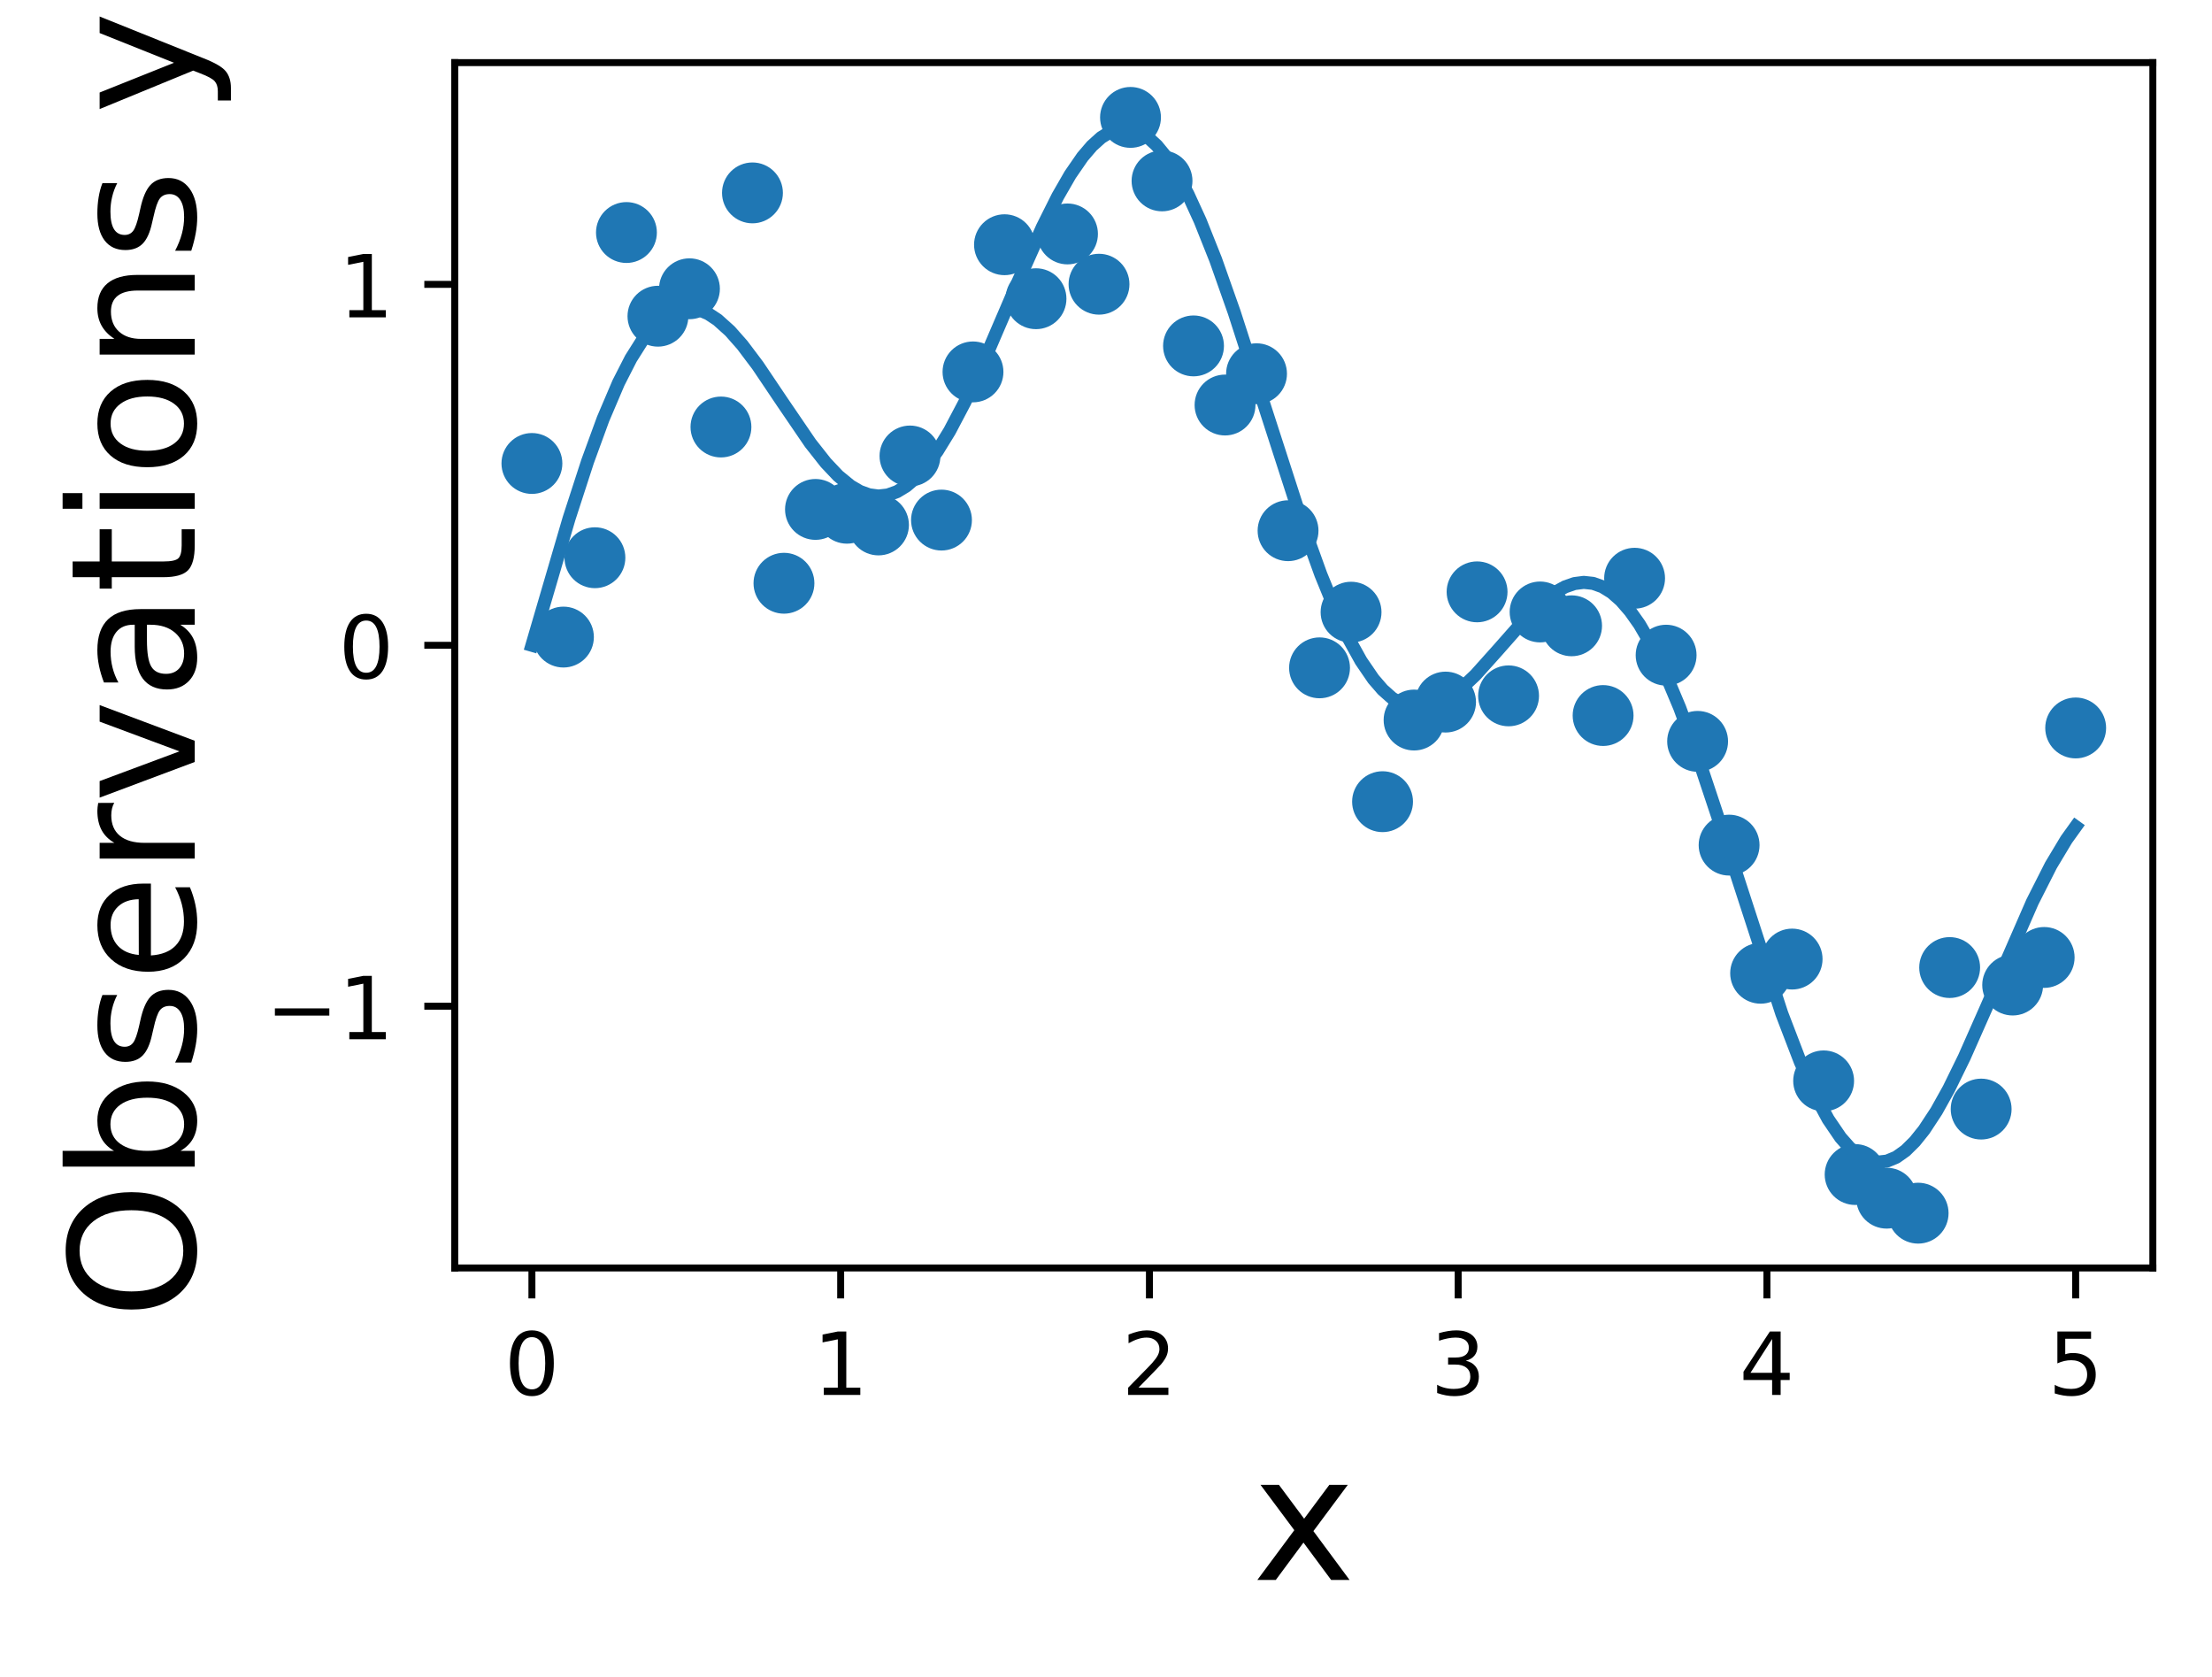 <?xml version="1.0" encoding="UTF-8"?>
<svg xmlns="http://www.w3.org/2000/svg" xmlns:xlink="http://www.w3.org/1999/xlink" width="318pt" height="241pt" viewBox="0 0 318 241" version="1.1">
<g id="surface1">
<rect x="0" y="0" width="318" height="241" style="fill:rgb(100%,100%,100%);fill-opacity:1;stroke:none;"/>
<path style=" stroke:none;fill-rule:nonzero;fill:rgb(100%,100%,100%);fill-opacity:1;" d="M 65.375 182.25 L 309.496 182.25 L 309.496 9 L 65.375 9 Z M 65.375 182.25 "/>
<path style="fill-rule:nonzero;fill:rgb(12.157%,46.667%,70.588%);fill-opacity:1;stroke-width:1;stroke-linecap:butt;stroke-linejoin:round;stroke:rgb(12.157%,46.667%,70.588%);stroke-opacity:1;stroke-miterlimit:4;" d="M -0.001 3.001 C 0.796 3.001 1.559 2.685 2.121 2.123 C 2.684 1.56 2.999 0.794 2.999 0.001 C 2.999 -0.796 2.684 -1.559 2.121 -2.121 C 1.559 -2.684 0.796 -2.999 -0.001 -2.999 C -0.794 -2.999 -1.56 -2.684 -2.123 -2.121 C -2.685 -1.559 -3.001 -0.796 -3.001 0.001 C -3.001 0.794 -2.685 1.56 -2.123 2.123 C -1.56 2.685 -0.794 3.001 -0.001 3.001 Z M -0.001 3.001 " transform="matrix(1.25,0,0,1.25,76.47,66.616)"/>
<path style="fill-rule:nonzero;fill:rgb(12.157%,46.667%,70.588%);fill-opacity:1;stroke-width:1;stroke-linecap:butt;stroke-linejoin:round;stroke:rgb(12.157%,46.667%,70.588%);stroke-opacity:1;stroke-miterlimit:4;" d="M 0.001 3 C 0.795 3 1.56 2.684 2.123 2.122 C 2.685 1.559 3.001 0.797 3.001 0 C 3.001 -0.797 2.685 -1.559 2.123 -2.122 C 1.56 -2.684 0.795 -3 0.001 -3 C -0.796 -3 -1.558 -2.684 -2.121 -2.122 C -2.683 -1.559 -2.999 -0.797 -2.999 0 C -2.999 0.797 -2.683 1.559 -2.121 2.122 C -1.558 2.684 -0.796 3 0.001 3 Z M 0.001 3 " transform="matrix(1.25,0,0,1.25,80.999,91.57)"/>
<path style="fill-rule:nonzero;fill:rgb(12.157%,46.667%,70.588%);fill-opacity:1;stroke-width:1;stroke-linecap:butt;stroke-linejoin:round;stroke:rgb(12.157%,46.667%,70.588%);stroke-opacity:1;stroke-miterlimit:4;" d="M -0.001 3 C 0.796 3 1.559 2.684 2.121 2.121 C 2.684 1.559 2.999 0.796 2.999 -0 C 2.999 -0.794 2.684 -1.56 2.121 -2.122 C 1.559 -2.685 0.796 -3 -0.001 -3 C -0.794 -3 -1.56 -2.685 -2.122 -2.122 C -2.685 -1.56 -3.001 -0.794 -3.001 -0 C -3.001 0.796 -2.685 1.559 -2.122 2.121 C -1.56 2.684 -0.794 3 -0.001 3 Z M -0.001 3 " transform="matrix(1.25,0,0,1.25,85.528,80.165)"/>
<path style="fill-rule:nonzero;fill:rgb(12.157%,46.667%,70.588%);fill-opacity:1;stroke-width:1;stroke-linecap:butt;stroke-linejoin:round;stroke:rgb(12.157%,46.667%,70.588%);stroke-opacity:1;stroke-miterlimit:4;" d="M 0.001 2.999 C 0.795 2.999 1.557 2.683 2.12 2.121 C 2.685 1.558 3.001 0.796 3.001 -0.001 C 3.001 -0.795 2.685 -1.557 2.12 -2.123 C 1.557 -2.685 0.795 -3.001 0.001 -3.001 C -0.796 -3.001 -1.558 -2.685 -2.121 -2.123 C -2.683 -1.557 -2.999 -0.795 -2.999 -0.001 C -2.999 0.796 -2.683 1.558 -2.121 2.121 C -1.558 2.683 -0.796 2.999 0.001 2.999 Z M 0.001 2.999 " transform="matrix(1.25,0,0,1.25,90.057,33.423)"/>
<path style="fill-rule:nonzero;fill:rgb(12.157%,46.667%,70.588%);fill-opacity:1;stroke-width:1;stroke-linecap:butt;stroke-linejoin:round;stroke:rgb(12.157%,46.667%,70.588%);stroke-opacity:1;stroke-miterlimit:4;" d="M -0 3.001 C 0.796 3.001 1.559 2.685 2.121 2.123 C 2.684 1.56 3 0.795 3 0.001 C 3 -0.796 2.684 -1.559 2.121 -2.121 C 1.559 -2.684 0.796 -2.999 -0 -2.999 C -0.794 -2.999 -1.56 -2.684 -2.122 -2.121 C -2.685 -1.559 -3 -0.796 -3 0.001 C -3 0.795 -2.685 1.56 -2.122 2.123 C -1.56 2.685 -0.794 3.001 -0 3.001 Z M -0 3.001 " transform="matrix(1.25,0,0,1.25,94.587,45.448)"/>
<path style="fill-rule:nonzero;fill:rgb(12.157%,46.667%,70.588%);fill-opacity:1;stroke-width:1;stroke-linecap:butt;stroke-linejoin:round;stroke:rgb(12.157%,46.667%,70.588%);stroke-opacity:1;stroke-miterlimit:4;" d="M 0.001 2.999 C 0.795 2.999 1.557 2.684 2.12 2.121 C 2.682 1.559 3.001 0.796 3.001 -0.001 C 3.001 -0.794 2.682 -1.56 2.12 -2.122 C 1.557 -2.685 0.795 -3.001 0.001 -3.001 C -0.796 -3.001 -1.558 -2.685 -2.121 -2.122 C -2.683 -1.56 -2.999 -0.794 -2.999 -0.001 C -2.999 0.796 -2.683 1.559 -2.121 2.121 C -1.558 2.684 -0.796 2.999 0.001 2.999 Z M 0.001 2.999 " transform="matrix(1.25,0,0,1.25,99.116,41.509)"/>
<path style="fill-rule:nonzero;fill:rgb(12.157%,46.667%,70.588%);fill-opacity:1;stroke-width:1;stroke-linecap:butt;stroke-linejoin:round;stroke:rgb(12.157%,46.667%,70.588%);stroke-opacity:1;stroke-miterlimit:4;" d="M -0 3 C 0.797 3 1.559 2.685 2.122 2.122 C 2.684 1.56 3 0.794 3 0 C 3 -0.797 2.684 -1.559 2.122 -2.122 C 1.559 -2.684 0.797 -3 -0 -3 C -0.794 -3 -1.56 -2.684 -2.122 -2.122 C -2.685 -1.559 -3 -0.797 -3 0 C -3 0.794 -2.685 1.56 -2.122 2.122 C -1.56 2.685 -0.794 3 -0 3 Z M -0 3 " transform="matrix(1.25,0,0,1.25,103.645,61.375)"/>
<path style="fill-rule:nonzero;fill:rgb(12.157%,46.667%,70.588%);fill-opacity:1;stroke-width:1;stroke-linecap:butt;stroke-linejoin:round;stroke:rgb(12.157%,46.667%,70.588%);stroke-opacity:1;stroke-miterlimit:4;" d="M 0.001 3.001 C 0.795 3.001 1.558 2.683 2.12 2.12 C 2.683 1.558 3.001 0.795 3.001 0.001 C 3.001 -0.796 2.683 -1.558 2.12 -2.121 C 1.558 -2.683 0.795 -2.999 0.001 -2.999 C -0.796 -2.999 -1.558 -2.683 -2.121 -2.121 C -2.683 -1.558 -2.999 -0.796 -2.999 0.001 C -2.999 0.795 -2.683 1.558 -2.121 2.12 C -1.558 2.683 -0.796 3.001 0.001 3.001 Z M 0.001 3.001 " transform="matrix(1.25,0,0,1.25,108.174,27.725)"/>
<path style="fill-rule:nonzero;fill:rgb(12.157%,46.667%,70.588%);fill-opacity:1;stroke-width:1;stroke-linecap:butt;stroke-linejoin:round;stroke:rgb(12.157%,46.667%,70.588%);stroke-opacity:1;stroke-miterlimit:4;" d="M -0 2.999 C 0.797 2.999 1.559 2.683 2.122 2.12 C 2.684 1.558 3 0.795 3 -0.001 C 3 -0.795 2.684 -1.558 2.122 -2.12 C 1.559 -2.683 0.797 -3.001 -0 -3.001 C -0.797 -3.001 -1.56 -2.683 -2.122 -2.12 C -2.685 -1.558 -3 -0.795 -3 -0.001 C -3 0.795 -2.685 1.558 -2.122 2.12 C -1.56 2.683 -0.797 2.999 -0 2.999 Z M -0 2.999 " transform="matrix(1.25,0,0,1.25,112.703,83.834)"/>
<path style="fill-rule:nonzero;fill:rgb(12.157%,46.667%,70.588%);fill-opacity:1;stroke-width:1;stroke-linecap:butt;stroke-linejoin:round;stroke:rgb(12.157%,46.667%,70.588%);stroke-opacity:1;stroke-miterlimit:4;" d="M 0.001 3 C 0.795 3 1.558 2.685 2.12 2.122 C 2.683 1.56 3.001 0.794 3.001 0 C 3.001 -0.796 2.683 -1.559 2.12 -2.121 C 1.558 -2.684 0.795 -3 0.001 -3 C -0.795 -3 -1.558 -2.684 -2.12 -2.121 C -2.683 -1.559 -2.999 -0.796 -2.999 0 C -2.999 0.794 -2.683 1.56 -2.12 2.122 C -1.558 2.685 -0.795 3 0.001 3 Z M 0.001 3 " transform="matrix(1.25,0,0,1.25,117.233,73.222)"/>
<path style="fill-rule:nonzero;fill:rgb(12.157%,46.667%,70.588%);fill-opacity:1;stroke-width:1;stroke-linecap:butt;stroke-linejoin:round;stroke:rgb(12.157%,46.667%,70.588%);stroke-opacity:1;stroke-miterlimit:4;" d="M -0 3.001 C 0.797 3.001 1.559 2.685 2.122 2.123 C 2.684 1.56 3 0.795 3 0.001 C 3 -0.796 2.684 -1.558 2.122 -2.121 C 1.559 -2.683 0.797 -2.999 -0 -2.999 C -0.797 -2.999 -1.559 -2.683 -2.122 -2.121 C -2.684 -1.558 -3 -0.796 -3 0.001 C -3 0.795 -2.684 1.56 -2.122 2.123 C -1.559 2.685 -0.797 3.001 -0 3.001 Z M -0 3.001 " transform="matrix(1.25,0,0,1.25,121.762,73.768)"/>
<path style="fill-rule:nonzero;fill:rgb(12.157%,46.667%,70.588%);fill-opacity:1;stroke-width:1;stroke-linecap:butt;stroke-linejoin:round;stroke:rgb(12.157%,46.667%,70.588%);stroke-opacity:1;stroke-miterlimit:4;" d="M 0.002 2.999 C 0.795 2.999 1.558 2.684 2.12 2.121 C 2.683 1.559 3.002 0.796 3.002 -0.001 C 3.002 -0.794 2.683 -1.56 2.12 -2.122 C 1.558 -2.685 0.795 -3.001 0.002 -3.001 C -0.795 -3.001 -1.558 -2.685 -2.12 -2.122 C -2.683 -1.56 -2.998 -0.794 -2.998 -0.001 C -2.998 0.796 -2.683 1.559 -2.12 2.121 C -1.558 2.684 -0.795 2.999 0.002 2.999 Z M 0.002 2.999 " transform="matrix(1.25,0,0,1.25,126.291,75.454)"/>
<path style="fill-rule:nonzero;fill:rgb(12.157%,46.667%,70.588%);fill-opacity:1;stroke-width:1;stroke-linecap:butt;stroke-linejoin:round;stroke:rgb(12.157%,46.667%,70.588%);stroke-opacity:1;stroke-miterlimit:4;" d="M 0 2.999 C 0.797 2.999 1.559 2.683 2.122 2.121 C 2.684 1.558 3 0.796 3 -0.001 C 3 -0.795 2.684 -1.557 2.122 -2.12 C 1.559 -2.682 0.797 -3.001 0 -3.001 C -0.797 -3.001 -1.559 -2.682 -2.122 -2.12 C -2.684 -1.557 -3 -0.795 -3 -0.001 C -3 0.796 -2.684 1.558 -2.122 2.121 C -1.559 2.683 -0.797 2.999 0 2.999 Z M 0 2.999 " transform="matrix(1.25,0,0,1.25,130.82,65.544)"/>
<path style="fill-rule:nonzero;fill:rgb(12.157%,46.667%,70.588%);fill-opacity:1;stroke-width:1;stroke-linecap:butt;stroke-linejoin:round;stroke:rgb(12.157%,46.667%,70.588%);stroke-opacity:1;stroke-miterlimit:4;" d="M -0.001 2.999 C 0.795 2.999 1.558 2.683 2.12 2.121 C 2.683 1.558 2.999 0.796 2.999 -0.001 C 2.999 -0.795 2.683 -1.557 2.12 -2.123 C 1.558 -2.685 0.795 -3.001 -0.001 -3.001 C -0.795 -3.001 -1.558 -2.685 -2.12 -2.123 C -2.683 -1.557 -3.001 -0.795 -3.001 -0.001 C -3.001 0.796 -2.683 1.558 -2.12 2.121 C -1.558 2.683 -0.795 2.999 -0.001 2.999 Z M -0.001 2.999 " transform="matrix(1.25,0,0,1.25,135.35,74.755)"/>
<path style="fill-rule:nonzero;fill:rgb(12.157%,46.667%,70.588%);fill-opacity:1;stroke-width:1;stroke-linecap:butt;stroke-linejoin:round;stroke:rgb(12.157%,46.667%,70.588%);stroke-opacity:1;stroke-miterlimit:4;" d="M 0 3.001 C 0.797 3.001 1.56 2.683 2.122 2.12 C 2.685 1.558 3 0.795 3 0.001 C 3 -0.796 2.685 -1.558 2.122 -2.121 C 1.56 -2.683 0.797 -2.999 0 -2.999 C -0.797 -2.999 -1.559 -2.683 -2.122 -2.121 C -2.684 -1.558 -3 -0.796 -3 0.001 C -3 0.795 -2.684 1.558 -2.122 2.12 C -1.559 2.683 -0.797 3.001 0 3.001 Z M 0 3.001 " transform="matrix(1.25,0,0,1.25,139.879,53.455)"/>
<path style="fill-rule:nonzero;fill:rgb(12.157%,46.667%,70.588%);fill-opacity:1;stroke-width:1;stroke-linecap:butt;stroke-linejoin:round;stroke:rgb(12.157%,46.667%,70.588%);stroke-opacity:1;stroke-miterlimit:4;" d="M -0.001 3 C 0.796 3 1.558 2.684 2.121 2.121 C 2.683 1.559 2.999 0.796 2.999 -0 C 2.999 -0.794 2.683 -1.56 2.121 -2.122 C 1.558 -2.685 0.796 -3 -0.001 -3 C -0.795 -3 -1.558 -2.685 -2.12 -2.122 C -2.683 -1.56 -3.001 -0.794 -3.001 -0 C -3.001 0.796 -2.683 1.559 -2.12 2.121 C -1.558 2.684 -0.795 3 -0.001 3 Z M -0.001 3 " transform="matrix(1.25,0,0,1.25,144.408,35.176)"/>
<path style="fill-rule:nonzero;fill:rgb(12.157%,46.667%,70.588%);fill-opacity:1;stroke-width:1;stroke-linecap:butt;stroke-linejoin:round;stroke:rgb(12.157%,46.667%,70.588%);stroke-opacity:1;stroke-miterlimit:4;" d="M 0 2.999 C 0.797 2.999 1.56 2.684 2.122 2.121 C 2.685 1.559 3 0.796 3 -0.001 C 3 -0.794 2.685 -1.56 2.122 -2.122 C 1.56 -2.685 0.797 -3.001 0 -3.001 C -0.797 -3.001 -1.559 -2.685 -2.122 -2.122 C -2.684 -1.56 -3 -0.794 -3 -0.001 C -3 0.796 -2.684 1.559 -2.122 2.121 C -1.559 2.684 -0.797 2.999 0 2.999 Z M 0 2.999 " transform="matrix(1.25,0,0,1.25,148.937,42.938)"/>
<path style="fill-rule:nonzero;fill:rgb(12.157%,46.667%,70.588%);fill-opacity:1;stroke-width:1;stroke-linecap:butt;stroke-linejoin:round;stroke:rgb(12.157%,46.667%,70.588%);stroke-opacity:1;stroke-miterlimit:4;" d="M -0.001 2.999 C 0.796 2.999 1.558 2.684 2.121 2.121 C 2.683 1.559 2.999 0.796 2.999 -0.001 C 2.999 -0.794 2.683 -1.56 2.121 -2.123 C 1.558 -2.685 0.796 -3.001 -0.001 -3.001 C -0.795 -3.001 -1.557 -2.685 -2.12 -2.123 C -2.682 -1.56 -3.001 -0.794 -3.001 -0.001 C -3.001 0.796 -2.682 1.559 -2.12 2.121 C -1.557 2.684 -0.795 2.999 -0.001 2.999 Z M -0.001 2.999 " transform="matrix(1.25,0,0,1.25,153.466,33.626)"/>
<path style="fill-rule:nonzero;fill:rgb(12.157%,46.667%,70.588%);fill-opacity:1;stroke-width:1;stroke-linecap:butt;stroke-linejoin:round;stroke:rgb(12.157%,46.667%,70.588%);stroke-opacity:1;stroke-miterlimit:4;" d="M 0 3.001 C 0.794 3.001 1.56 2.685 2.122 2.122 C 2.685 1.56 3 0.794 3 0.001 C 3 -0.796 2.685 -1.559 2.122 -2.121 C 1.56 -2.684 0.794 -2.999 0 -2.999 C -0.796 -2.999 -1.559 -2.684 -2.121 -2.121 C -2.684 -1.559 -3 -0.796 -3 0.001 C -3 0.794 -2.684 1.56 -2.121 2.122 C -1.559 2.685 -0.796 3.001 0 3.001 Z M 0 3.001 " transform="matrix(1.25,0,0,1.25,157.996,40.851)"/>
<path style="fill-rule:nonzero;fill:rgb(12.157%,46.667%,70.588%);fill-opacity:1;stroke-width:1;stroke-linecap:butt;stroke-linejoin:round;stroke:rgb(12.157%,46.667%,70.588%);stroke-opacity:1;stroke-miterlimit:4;" d="M -0.001 3 C 0.796 3 1.558 2.684 2.121 2.122 C 2.683 1.559 2.999 0.797 2.999 -0 C 2.999 -0.797 2.683 -1.559 2.121 -2.122 C 1.558 -2.684 0.796 -3 -0.001 -3 C -0.795 -3 -1.557 -2.684 -2.12 -2.122 C -2.682 -1.559 -3.001 -0.797 -3.001 -0 C -3.001 0.797 -2.682 1.559 -2.12 2.122 C -1.557 2.684 -0.795 3 -0.001 3 Z M -0.001 3 " transform="matrix(1.25,0,0,1.25,162.525,16.875)"/>
<path style="fill-rule:nonzero;fill:rgb(12.157%,46.667%,70.588%);fill-opacity:1;stroke-width:1;stroke-linecap:butt;stroke-linejoin:round;stroke:rgb(12.157%,46.667%,70.588%);stroke-opacity:1;stroke-miterlimit:4;" d="M 0.001 2.999 C 0.794 2.999 1.56 2.684 2.122 2.121 C 2.685 1.559 3.001 0.796 3.001 -0.001 C 3.001 -0.794 2.685 -1.56 2.122 -2.123 C 1.56 -2.685 0.794 -3.001 0.001 -3.001 C -0.796 -3.001 -1.559 -2.685 -2.121 -2.123 C -2.684 -1.56 -2.999 -0.794 -2.999 -0.001 C -2.999 0.796 -2.684 1.559 -2.121 2.121 C -1.559 2.684 -0.796 2.999 0.001 2.999 Z M 0.001 2.999 " transform="matrix(1.25,0,0,1.25,167.054,26.001)"/>
<path style="fill-rule:nonzero;fill:rgb(12.157%,46.667%,70.588%);fill-opacity:1;stroke-width:1;stroke-linecap:butt;stroke-linejoin:round;stroke:rgb(12.157%,46.667%,70.588%);stroke-opacity:1;stroke-miterlimit:4;" d="M -0.001 3 C 0.796 3 1.558 2.685 2.121 2.122 C 2.683 1.56 2.999 0.797 2.999 0 C 2.999 -0.797 2.683 -1.559 2.121 -2.122 C 1.558 -2.684 0.796 -3 -0.001 -3 C -0.795 -3 -1.557 -2.684 -2.123 -2.122 C -2.685 -1.559 -3.001 -0.797 -3.001 0 C -3.001 0.797 -2.685 1.56 -2.123 2.122 C -1.557 2.685 -0.795 3 -0.001 3 Z M -0.001 3 " transform="matrix(1.25,0,0,1.25,171.583,49.719)"/>
<path style="fill-rule:nonzero;fill:rgb(12.157%,46.667%,70.588%);fill-opacity:1;stroke-width:1;stroke-linecap:butt;stroke-linejoin:round;stroke:rgb(12.157%,46.667%,70.588%);stroke-opacity:1;stroke-miterlimit:4;" d="M 0.001 3.001 C 0.794 3.001 1.56 2.685 2.123 2.12 C 2.685 1.557 3.001 0.795 3.001 0.001 C 3.001 -0.796 2.685 -1.558 2.123 -2.121 C 1.56 -2.683 0.794 -2.999 0.001 -2.999 C -0.796 -2.999 -1.559 -2.683 -2.121 -2.121 C -2.684 -1.558 -2.999 -0.796 -2.999 0.001 C -2.999 0.795 -2.684 1.557 -2.121 2.12 C -1.559 2.685 -0.796 3.001 0.001 3.001 Z M 0.001 3.001 " transform="matrix(1.25,0,0,1.25,176.112,58.214)"/>
<path style="fill-rule:nonzero;fill:rgb(12.157%,46.667%,70.588%);fill-opacity:1;stroke-width:1;stroke-linecap:butt;stroke-linejoin:round;stroke:rgb(12.157%,46.667%,70.588%);stroke-opacity:1;stroke-miterlimit:4;" d="M -0.001 3 C 0.796 3 1.559 2.684 2.121 2.122 C 2.684 1.559 2.999 0.797 2.999 -0 C 2.999 -0.797 2.684 -1.559 2.121 -2.122 C 1.559 -2.684 0.796 -3 -0.001 -3 C -0.795 -3 -1.56 -2.684 -2.123 -2.122 C -2.685 -1.559 -3.001 -0.797 -3.001 -0 C -3.001 0.797 -2.685 1.559 -2.123 2.122 C -1.56 2.684 -0.795 3 -0.001 3 Z M -0.001 3 " transform="matrix(1.25,0,0,1.25,180.642,53.719)"/>
<path style="fill-rule:nonzero;fill:rgb(12.157%,46.667%,70.588%);fill-opacity:1;stroke-width:1;stroke-linecap:butt;stroke-linejoin:round;stroke:rgb(12.157%,46.667%,70.588%);stroke-opacity:1;stroke-miterlimit:4;" d="M 0.001 3.001 C 0.795 3.001 1.56 2.685 2.123 2.123 C 2.685 1.557 3.001 0.795 3.001 0.001 C 3.001 -0.796 2.685 -1.558 2.123 -2.121 C 1.56 -2.683 0.795 -2.999 0.001 -2.999 C -0.796 -2.999 -1.559 -2.683 -2.121 -2.121 C -2.684 -1.558 -2.999 -0.796 -2.999 0.001 C -2.999 0.795 -2.684 1.557 -2.121 2.123 C -1.559 2.685 -0.796 3.001 0.001 3.001 Z M 0.001 3.001 " transform="matrix(1.25,0,0,1.25,185.171,76.28)"/>
<path style="fill-rule:nonzero;fill:rgb(12.157%,46.667%,70.588%);fill-opacity:1;stroke-width:1;stroke-linecap:butt;stroke-linejoin:round;stroke:rgb(12.157%,46.667%,70.588%);stroke-opacity:1;stroke-miterlimit:4;" d="M -0.001 2.999 C 0.796 2.999 1.559 2.684 2.121 2.121 C 2.684 1.559 2.999 0.796 2.999 -0.001 C 2.999 -0.794 2.684 -1.56 2.121 -2.122 C 1.559 -2.685 0.796 -3.001 -0.001 -3.001 C -0.795 -3.001 -1.56 -2.685 -2.123 -2.122 C -2.685 -1.56 -3.001 -0.794 -3.001 -0.001 C -3.001 0.796 -2.685 1.559 -2.123 2.121 C -1.56 2.684 -0.795 2.999 -0.001 2.999 Z M -0.001 2.999 " transform="matrix(1.25,0,0,1.25,189.7,95.993)"/>
<path style="fill-rule:nonzero;fill:rgb(12.157%,46.667%,70.588%);fill-opacity:1;stroke-width:1;stroke-linecap:butt;stroke-linejoin:round;stroke:rgb(12.157%,46.667%,70.588%);stroke-opacity:1;stroke-miterlimit:4;" d="M 0.001 3 C 0.795 3 1.56 2.684 2.123 2.122 C 2.685 1.559 3.001 0.797 3.001 -0 C 3.001 -0.797 2.685 -1.56 2.123 -2.122 C 1.56 -2.685 0.795 -3 0.001 -3 C -0.796 -3 -1.559 -2.685 -2.121 -2.122 C -2.684 -1.56 -2.999 -0.797 -2.999 -0 C -2.999 0.797 -2.684 1.559 -2.121 2.122 C -1.559 2.684 -0.796 3 0.001 3 Z M 0.001 3 " transform="matrix(1.25,0,0,1.25,194.229,87.992)"/>
<path style="fill-rule:nonzero;fill:rgb(12.157%,46.667%,70.588%);fill-opacity:1;stroke-width:1;stroke-linecap:butt;stroke-linejoin:round;stroke:rgb(12.157%,46.667%,70.588%);stroke-opacity:1;stroke-miterlimit:4;" d="M -0.001 3 C 0.796 3 1.559 2.685 2.121 2.122 C 2.684 1.56 2.999 0.794 2.999 0 C 2.999 -0.796 2.684 -1.559 2.121 -2.121 C 1.559 -2.684 0.796 -3 -0.001 -3 C -0.794 -3 -1.56 -2.684 -2.123 -2.121 C -2.685 -1.559 -3.001 -0.796 -3.001 0 C -3.001 0.794 -2.685 1.56 -2.123 2.122 C -1.56 2.685 -0.794 3 -0.001 3 Z M -0.001 3 " transform="matrix(1.25,0,0,1.25,198.759,115.23)"/>
<path style="fill-rule:nonzero;fill:rgb(12.157%,46.667%,70.588%);fill-opacity:1;stroke-width:1;stroke-linecap:butt;stroke-linejoin:round;stroke:rgb(12.157%,46.667%,70.588%);stroke-opacity:1;stroke-miterlimit:4;" d="M 0.001 2.998 C 0.795 2.998 1.557 2.683 2.123 2.12 C 2.685 1.558 3.001 0.795 3.001 -0.002 C 3.001 -0.795 2.685 -1.558 2.123 -2.12 C 1.557 -2.683 0.795 -3.002 0.001 -3.002 C -0.796 -3.002 -1.558 -2.683 -2.121 -2.12 C -2.683 -1.558 -2.999 -0.795 -2.999 -0.002 C -2.999 0.795 -2.683 1.558 -2.121 2.12 C -1.558 2.683 -0.796 2.998 0.001 2.998 Z M 0.001 2.998 " transform="matrix(1.25,0,0,1.25,203.288,103.498)"/>
<path style="fill-rule:nonzero;fill:rgb(12.157%,46.667%,70.588%);fill-opacity:1;stroke-width:1;stroke-linecap:butt;stroke-linejoin:round;stroke:rgb(12.157%,46.667%,70.588%);stroke-opacity:1;stroke-miterlimit:4;" d="M -0.001 2.999 C 0.796 2.999 1.559 2.684 2.121 2.121 C 2.684 1.559 2.999 0.796 2.999 -0.001 C 2.999 -0.795 2.684 -1.56 2.121 -2.123 C 1.559 -2.685 0.796 -3.001 -0.001 -3.001 C -0.794 -3.001 -1.56 -2.685 -2.122 -2.123 C -2.685 -1.56 -3.001 -0.795 -3.001 -0.001 C -3.001 0.796 -2.685 1.559 -2.122 2.121 C -1.56 2.684 -0.794 2.999 -0.001 2.999 Z M -0.001 2.999 " transform="matrix(1.25,0,0,1.25,207.817,100.915)"/>
<path style="fill-rule:nonzero;fill:rgb(12.157%,46.667%,70.588%);fill-opacity:1;stroke-width:1;stroke-linecap:butt;stroke-linejoin:round;stroke:rgb(12.157%,46.667%,70.588%);stroke-opacity:1;stroke-miterlimit:4;" d="M 0.001 3.001 C 0.795 3.001 1.557 2.685 2.12 2.12 C 2.682 1.557 3.001 0.795 3.001 0.001 C 3.001 -0.796 2.682 -1.558 2.12 -2.121 C 1.557 -2.683 0.795 -2.999 0.001 -2.999 C -0.796 -2.999 -1.558 -2.683 -2.121 -2.121 C -2.683 -1.558 -2.999 -0.796 -2.999 0.001 C -2.999 0.795 -2.683 1.557 -2.121 2.12 C -1.558 2.685 -0.796 3.001 0.001 3.001 Z M 0.001 3.001 " transform="matrix(1.25,0,0,1.25,212.346,85.069)"/>
<path style="fill-rule:nonzero;fill:rgb(12.157%,46.667%,70.588%);fill-opacity:1;stroke-width:1;stroke-linecap:butt;stroke-linejoin:round;stroke:rgb(12.157%,46.667%,70.588%);stroke-opacity:1;stroke-miterlimit:4;" d="M -0 3 C 0.796 3 1.559 2.685 2.121 2.122 C 2.684 1.56 3 0.794 3 0 C 3 -0.796 2.684 -1.559 2.121 -2.121 C 1.559 -2.684 0.796 -3 -0 -3 C -0.794 -3 -1.56 -2.684 -2.122 -2.121 C -2.685 -1.559 -3 -0.796 -3 0 C -3 0.794 -2.685 1.56 -2.122 2.122 C -1.56 2.685 -0.794 3 -0 3 Z M -0 3 " transform="matrix(1.25,0,0,1.25,216.875,100.019)"/>
<path style="fill-rule:nonzero;fill:rgb(12.157%,46.667%,70.588%);fill-opacity:1;stroke-width:1;stroke-linecap:butt;stroke-linejoin:round;stroke:rgb(12.157%,46.667%,70.588%);stroke-opacity:1;stroke-miterlimit:4;" d="M 0.001 2.999 C 0.795 2.999 1.557 2.683 2.12 2.121 C 2.682 1.558 3.001 0.796 3.001 -0.001 C 3.001 -0.795 2.682 -1.557 2.12 -2.12 C 1.557 -2.685 0.795 -3.001 0.001 -3.001 C -0.796 -3.001 -1.558 -2.685 -2.121 -2.12 C -2.683 -1.557 -2.999 -0.795 -2.999 -0.001 C -2.999 0.796 -2.683 1.558 -2.121 2.121 C -1.558 2.683 -0.796 2.999 0.001 2.999 Z M 0.001 2.999 " transform="matrix(1.25,0,0,1.25,221.405,87.962)"/>
<path style="fill-rule:nonzero;fill:rgb(12.157%,46.667%,70.588%);fill-opacity:1;stroke-width:1;stroke-linecap:butt;stroke-linejoin:round;stroke:rgb(12.157%,46.667%,70.588%);stroke-opacity:1;stroke-miterlimit:4;" d="M -0 3 C 0.797 3 1.559 2.684 2.122 2.122 C 2.684 1.559 3 0.797 3 -0 C 3 -0.797 2.684 -1.559 2.122 -2.122 C 1.559 -2.684 0.797 -3 -0 -3 C -0.797 -3 -1.56 -2.684 -2.122 -2.122 C -2.685 -1.559 -3 -0.797 -3 -0 C -3 0.797 -2.685 1.559 -2.122 2.122 C -1.56 2.684 -0.797 3 -0 3 Z M -0 3 " transform="matrix(1.25,0,0,1.25,225.934,89.949)"/>
<path style="fill-rule:nonzero;fill:rgb(12.157%,46.667%,70.588%);fill-opacity:1;stroke-width:1;stroke-linecap:butt;stroke-linejoin:round;stroke:rgb(12.157%,46.667%,70.588%);stroke-opacity:1;stroke-miterlimit:4;" d="M 0.001 2.999 C 0.795 2.999 1.558 2.683 2.12 2.121 C 2.683 1.558 3.001 0.796 3.001 -0.001 C 3.001 -0.795 2.683 -1.557 2.12 -2.123 C 1.558 -2.685 0.795 -3.001 0.001 -3.001 C -0.796 -3.001 -1.558 -2.685 -2.121 -2.123 C -2.683 -1.557 -2.999 -0.795 -2.999 -0.001 C -2.999 0.796 -2.683 1.558 -2.121 2.121 C -1.558 2.683 -0.796 2.999 0.001 2.999 Z M 0.001 2.999 " transform="matrix(1.25,0,0,1.25,230.463,102.849)"/>
<path style="fill-rule:nonzero;fill:rgb(12.157%,46.667%,70.588%);fill-opacity:1;stroke-width:1;stroke-linecap:butt;stroke-linejoin:round;stroke:rgb(12.157%,46.667%,70.588%);stroke-opacity:1;stroke-miterlimit:4;" d="M -0 3 C 0.797 3 1.559 2.684 2.122 2.122 C 2.684 1.559 3 0.797 3 -0 C 3 -0.797 2.684 -1.56 2.122 -2.122 C 1.559 -2.685 0.797 -3 -0 -3 C -0.797 -3 -1.56 -2.685 -2.122 -2.122 C -2.685 -1.56 -3 -0.797 -3 -0 C -3 0.797 -2.685 1.559 -2.122 2.122 C -1.56 2.684 -0.797 3 -0 3 Z M -0 3 " transform="matrix(1.25,0,0,1.25,234.992,83.114)"/>
<path style="fill-rule:nonzero;fill:rgb(12.157%,46.667%,70.588%);fill-opacity:1;stroke-width:1;stroke-linecap:butt;stroke-linejoin:round;stroke:rgb(12.157%,46.667%,70.588%);stroke-opacity:1;stroke-miterlimit:4;" d="M 0.001 3.001 C 0.795 3.001 1.558 2.685 2.12 2.123 C 2.683 1.56 3.001 0.794 3.001 0.001 C 3.001 -0.796 2.683 -1.559 2.12 -2.121 C 1.558 -2.684 0.795 -2.999 0.001 -2.999 C -0.795 -2.999 -1.558 -2.684 -2.12 -2.121 C -2.683 -1.559 -2.999 -0.796 -2.999 0.001 C -2.999 0.794 -2.683 1.56 -2.12 2.123 C -1.558 2.685 -0.795 3.001 0.001 3.001 Z M 0.001 3.001 " transform="matrix(1.25,0,0,1.25,239.522,94.171)"/>
<path style="fill-rule:nonzero;fill:rgb(12.157%,46.667%,70.588%);fill-opacity:1;stroke-width:1;stroke-linecap:butt;stroke-linejoin:round;stroke:rgb(12.157%,46.667%,70.588%);stroke-opacity:1;stroke-miterlimit:4;" d="M -0 3.001 C 0.797 3.001 1.559 2.682 2.122 2.12 C 2.684 1.557 3 0.795 3 0.001 C 3 -0.796 2.684 -1.558 2.122 -2.121 C 1.559 -2.683 0.797 -2.999 -0 -2.999 C -0.797 -2.999 -1.559 -2.683 -2.122 -2.121 C -2.684 -1.558 -3 -0.796 -3 0.001 C -3 0.795 -2.684 1.557 -2.122 2.12 C -1.559 2.682 -0.797 3.001 -0 3.001 Z M -0 3.001 " transform="matrix(1.25,0,0,1.25,244.051,106.561)"/>
<path style="fill-rule:nonzero;fill:rgb(12.157%,46.667%,70.588%);fill-opacity:1;stroke-width:1;stroke-linecap:butt;stroke-linejoin:round;stroke:rgb(12.157%,46.667%,70.588%);stroke-opacity:1;stroke-miterlimit:4;" d="M -0.002 3.001 C 0.795 3.001 1.558 2.685 2.12 2.123 C 2.683 1.56 2.998 0.795 2.998 0.001 C 2.998 -0.796 2.683 -1.559 2.12 -2.121 C 1.558 -2.684 0.795 -2.999 -0.002 -2.999 C -0.795 -2.999 -1.558 -2.684 -2.12 -2.121 C -2.683 -1.559 -3.002 -0.796 -3.002 0.001 C -3.002 0.795 -2.683 1.56 -2.12 2.123 C -1.558 2.685 -0.795 3.001 -0.002 3.001 Z M -0.002 3.001 " transform="matrix(1.25,0,0,1.25,248.58,121.472)"/>
<path style="fill-rule:nonzero;fill:rgb(12.157%,46.667%,70.588%);fill-opacity:1;stroke-width:1;stroke-linecap:butt;stroke-linejoin:round;stroke:rgb(12.157%,46.667%,70.588%);stroke-opacity:1;stroke-miterlimit:4;" d="M 0 3.001 C 0.797 3.001 1.559 2.685 2.122 2.123 C 2.684 1.557 3 0.795 3 0.001 C 3 -0.796 2.684 -1.558 2.122 -2.121 C 1.559 -2.683 0.797 -2.999 0 -2.999 C -0.797 -2.999 -1.559 -2.683 -2.122 -2.121 C -2.684 -1.558 -3 -0.796 -3 0.001 C -3 0.795 -2.684 1.557 -2.122 2.123 C -1.559 2.685 -0.797 3.001 0 3.001 Z M 0 3.001 " transform="matrix(1.25,0,0,1.25,253.109,139.889)"/>
<path style="fill-rule:nonzero;fill:rgb(12.157%,46.667%,70.588%);fill-opacity:1;stroke-width:1;stroke-linecap:butt;stroke-linejoin:round;stroke:rgb(12.157%,46.667%,70.588%);stroke-opacity:1;stroke-miterlimit:4;" d="M -0.001 3.001 C 0.795 3.001 1.558 2.685 2.12 2.123 C 2.683 1.56 2.999 0.795 2.999 0.001 C 2.999 -0.796 2.683 -1.559 2.12 -2.121 C 1.558 -2.684 0.795 -2.999 -0.001 -2.999 C -0.795 -2.999 -1.558 -2.684 -2.12 -2.121 C -2.683 -1.559 -3.001 -0.796 -3.001 0.001 C -3.001 0.795 -2.683 1.56 -2.12 2.123 C -1.558 2.685 -0.795 3.001 -0.001 3.001 Z M -0.001 3.001 " transform="matrix(1.25,0,0,1.25,257.638,137.851)"/>
<path style="fill-rule:nonzero;fill:rgb(12.157%,46.667%,70.588%);fill-opacity:1;stroke-width:1;stroke-linecap:butt;stroke-linejoin:round;stroke:rgb(12.157%,46.667%,70.588%);stroke-opacity:1;stroke-miterlimit:4;" d="M 0 2.999 C 0.797 2.999 1.56 2.683 2.122 2.121 C 2.685 1.558 3 0.796 3 -0.001 C 3 -0.795 2.685 -1.557 2.122 -2.12 C 1.56 -2.682 0.797 -3.001 0 -3.001 C -0.797 -3.001 -1.559 -2.682 -2.122 -2.12 C -2.684 -1.557 -3 -0.795 -3 -0.001 C -3 0.796 -2.684 1.558 -2.122 2.121 C -1.559 2.683 -0.797 2.999 0 2.999 Z M 0 2.999 " transform="matrix(1.25,0,0,1.25,262.168,155.361)"/>
<path style="fill-rule:nonzero;fill:rgb(12.157%,46.667%,70.588%);fill-opacity:1;stroke-width:1;stroke-linecap:butt;stroke-linejoin:round;stroke:rgb(12.157%,46.667%,70.588%);stroke-opacity:1;stroke-miterlimit:4;" d="M -0.001 3.001 C 0.796 3.001 1.558 2.685 2.121 2.12 C 2.683 1.557 2.999 0.795 2.999 0.001 C 2.999 -0.796 2.683 -1.558 2.121 -2.121 C 1.558 -2.683 0.796 -2.999 -0.001 -2.999 C -0.795 -2.999 -1.558 -2.683 -2.12 -2.121 C -2.683 -1.558 -3.001 -0.796 -3.001 0.001 C -3.001 0.795 -2.683 1.557 -2.12 2.12 C -1.558 2.685 -0.795 3.001 -0.001 3.001 Z M -0.001 3.001 " transform="matrix(1.25,0,0,1.25,266.697,168.819)"/>
<path style="fill-rule:nonzero;fill:rgb(12.157%,46.667%,70.588%);fill-opacity:1;stroke-width:1;stroke-linecap:butt;stroke-linejoin:round;stroke:rgb(12.157%,46.667%,70.588%);stroke-opacity:1;stroke-miterlimit:4;" d="M 0 2.999 C 0.794 2.999 1.56 2.683 2.122 2.121 C 2.685 1.558 3 0.796 3 -0.001 C 3 -0.795 2.685 -1.557 2.122 -2.123 C 1.56 -2.685 0.794 -3.001 0 -3.001 C -0.797 -3.001 -1.559 -2.685 -2.122 -2.123 C -2.684 -1.557 -3 -0.795 -3 -0.001 C -3 0.796 -2.684 1.558 -2.122 2.121 C -1.559 2.683 -0.797 2.999 0 2.999 Z M 0 2.999 " transform="matrix(1.25,0,0,1.25,271.226,172.22)"/>
<path style="fill-rule:nonzero;fill:rgb(12.157%,46.667%,70.588%);fill-opacity:1;stroke-width:1;stroke-linecap:butt;stroke-linejoin:round;stroke:rgb(12.157%,46.667%,70.588%);stroke-opacity:1;stroke-miterlimit:4;" d="M -0.001 3 C 0.796 3 1.558 2.684 2.121 2.122 C 2.683 1.559 2.999 0.797 2.999 0 C 2.999 -0.797 2.683 -1.559 2.121 -2.122 C 1.558 -2.684 0.796 -3 -0.001 -3 C -0.795 -3 -1.557 -2.684 -2.12 -2.122 C -2.682 -1.559 -3.001 -0.797 -3.001 0 C -3.001 0.797 -2.682 1.559 -2.12 2.122 C -1.557 2.684 -0.795 3 -0.001 3 Z M -0.001 3 " transform="matrix(1.25,0,0,1.25,275.755,174.375)"/>
<path style="fill-rule:nonzero;fill:rgb(12.157%,46.667%,70.588%);fill-opacity:1;stroke-width:1;stroke-linecap:butt;stroke-linejoin:round;stroke:rgb(12.157%,46.667%,70.588%);stroke-opacity:1;stroke-miterlimit:4;" d="M 0 3.001 C 0.794 3.001 1.56 2.685 2.122 2.122 C 2.685 1.56 3 0.794 3 0.001 C 3 -0.796 2.685 -1.559 2.122 -2.121 C 1.56 -2.684 0.794 -2.999 0 -2.999 C -0.796 -2.999 -1.559 -2.684 -2.121 -2.121 C -2.684 -1.559 -3 -0.796 -3 0.001 C -3 0.794 -2.684 1.56 -2.121 2.122 C -1.559 2.685 -0.796 3.001 0 3.001 Z M 0 3.001 " transform="matrix(1.25,0,0,1.25,280.285,139.07)"/>
<path style="fill-rule:nonzero;fill:rgb(12.157%,46.667%,70.588%);fill-opacity:1;stroke-width:1;stroke-linecap:butt;stroke-linejoin:round;stroke:rgb(12.157%,46.667%,70.588%);stroke-opacity:1;stroke-miterlimit:4;" d="M -0.001 3 C 0.796 3 1.558 2.684 2.121 2.122 C 2.683 1.559 2.999 0.797 2.999 -0 C 2.999 -0.797 2.683 -1.559 2.121 -2.122 C 1.558 -2.684 0.796 -3 -0.001 -3 C -0.795 -3 -1.557 -2.684 -2.12 -2.122 C -2.685 -1.559 -3.001 -0.797 -3.001 -0 C -3.001 0.797 -2.685 1.559 -2.12 2.122 C -1.557 2.684 -0.795 3 -0.001 3 Z M -0.001 3 " transform="matrix(1.25,0,0,1.25,284.814,159.414)"/>
<path style="fill-rule:nonzero;fill:rgb(12.157%,46.667%,70.588%);fill-opacity:1;stroke-width:1;stroke-linecap:butt;stroke-linejoin:round;stroke:rgb(12.157%,46.667%,70.588%);stroke-opacity:1;stroke-miterlimit:4;" d="M 0.001 2.999 C 0.794 2.999 1.56 2.683 2.122 2.121 C 2.685 1.558 3.001 0.796 3.001 -0.001 C 3.001 -0.795 2.685 -1.557 2.122 -2.12 C 1.56 -2.682 0.794 -3.001 0.001 -3.001 C -0.796 -3.001 -1.559 -2.682 -2.121 -2.12 C -2.684 -1.557 -2.999 -0.795 -2.999 -0.001 C -2.999 0.796 -2.684 1.558 -2.121 2.121 C -1.559 2.683 -0.796 2.999 0.001 2.999 Z M 0.001 2.999 " transform="matrix(1.25,0,0,1.25,289.343,141.587)"/>
<path style="fill-rule:nonzero;fill:rgb(12.157%,46.667%,70.588%);fill-opacity:1;stroke-width:1;stroke-linecap:butt;stroke-linejoin:round;stroke:rgb(12.157%,46.667%,70.588%);stroke-opacity:1;stroke-miterlimit:4;" d="M -0.001 3.001 C 0.796 3.001 1.558 2.685 2.121 2.12 C 2.683 1.557 2.999 0.795 2.999 0.001 C 2.999 -0.796 2.683 -1.558 2.121 -2.121 C 1.558 -2.683 0.796 -2.999 -0.001 -2.999 C -0.795 -2.999 -1.56 -2.683 -2.123 -2.121 C -2.685 -1.558 -3.001 -0.796 -3.001 0.001 C -3.001 0.795 -2.685 1.557 -2.123 2.12 C -1.56 2.685 -0.795 3.001 -0.001 3.001 Z M -0.001 3.001 " transform="matrix(1.25,0,0,1.25,293.872,137.62)"/>
<path style="fill-rule:nonzero;fill:rgb(12.157%,46.667%,70.588%);fill-opacity:1;stroke-width:1;stroke-linecap:butt;stroke-linejoin:round;stroke:rgb(12.157%,46.667%,70.588%);stroke-opacity:1;stroke-miterlimit:4;" d="M 0.001 2.999 C 0.794 2.999 1.56 2.683 2.123 2.121 C 2.685 1.558 3.001 0.796 3.001 -0.001 C 3.001 -0.795 2.685 -1.557 2.123 -2.123 C 1.56 -2.685 0.794 -3.001 0.001 -3.001 C -0.796 -3.001 -1.559 -2.685 -2.121 -2.123 C -2.684 -1.557 -2.999 -0.795 -2.999 -0.001 C -2.999 0.796 -2.684 1.558 -2.121 2.121 C -1.559 2.683 -0.796 2.999 0.001 2.999 Z M 0.001 2.999 " transform="matrix(1.25,0,0,1.25,298.401,104.634)"/>
<path style="fill:none;stroke-width:0.8;stroke-linecap:butt;stroke-linejoin:round;stroke:rgb(0%,0%,0%);stroke-opacity:1;stroke-miterlimit:4;" d="M -0.001 0 L -0.001 3.5 " transform="matrix(1.25,0,0,1.25,76.47,182.25)"/>
<path style=" stroke:none;fill-rule:nonzero;fill:rgb(0%,0%,0%);fill-opacity:1;" d="M 76.465 192.199 C 75.832 192.199 75.355 192.512 75.035 193.137 C 74.715 193.758 74.555 194.699 74.555 195.953 C 74.555 197.199 74.715 198.137 75.035 198.762 C 75.355 199.387 75.832 199.699 76.465 199.699 C 77.105 199.699 77.586 199.387 77.902 198.762 C 78.223 198.137 78.383 197.199 78.383 195.953 C 78.383 194.699 78.223 193.758 77.902 193.137 C 77.586 192.512 77.105 192.199 76.465 192.199 Z M 76.465 191.223 C 77.488 191.223 78.27 191.625 78.809 192.434 C 79.348 193.242 79.617 194.414 79.617 195.953 C 79.617 197.484 79.348 198.656 78.809 199.465 C 78.27 200.273 77.488 200.676 76.465 200.676 C 75.445 200.676 74.664 200.273 74.125 199.465 C 73.586 198.656 73.316 197.484 73.316 195.953 C 73.316 194.414 73.586 193.242 74.125 192.434 C 74.664 191.625 75.445 191.223 76.465 191.223 Z M 76.465 191.223 "/>
<path style="fill:none;stroke-width:0.8;stroke-linecap:butt;stroke-linejoin:round;stroke:rgb(0%,0%,0%);stroke-opacity:1;stroke-miterlimit:4;" d="M -0 0 L -0 3.5 " transform="matrix(1.25,0,0,1.25,120.856,182.25)"/>
<path style=" stroke:none;fill-rule:nonzero;fill:rgb(0%,0%,0%);fill-opacity:1;" d="M 118.43 199.461 L 120.445 199.461 L 120.445 192.508 L 118.254 192.949 L 118.254 191.824 L 120.434 191.387 L 121.664 191.387 L 121.664 199.461 L 123.68 199.461 L 123.68 200.5 L 118.43 200.5 Z M 118.43 199.461 "/>
<path style="fill:none;stroke-width:0.8;stroke-linecap:butt;stroke-linejoin:round;stroke:rgb(0%,0%,0%);stroke-opacity:1;stroke-miterlimit:4;" d="M -0 0 L -0 3.5 " transform="matrix(1.25,0,0,1.25,165.242,182.25)"/>
<path style=" stroke:none;fill-rule:nonzero;fill:rgb(0%,0%,0%);fill-opacity:1;" d="M 163.664 199.461 L 167.969 199.461 L 167.969 200.5 L 162.184 200.5 L 162.184 199.461 C 162.648 198.977 163.285 198.328 164.094 197.512 C 164.902 196.695 165.41 196.168 165.617 195.934 C 166.012 195.488 166.289 195.113 166.445 194.809 C 166.602 194.5 166.68 194.199 166.68 193.902 C 166.68 193.418 166.512 193.023 166.172 192.719 C 165.832 192.41 165.387 192.258 164.844 192.258 C 164.457 192.258 164.047 192.324 163.617 192.461 C 163.188 192.594 162.73 192.797 162.242 193.07 L 162.242 191.824 C 162.738 191.625 163.203 191.477 163.633 191.375 C 164.066 191.273 164.461 191.223 164.82 191.223 C 165.762 191.223 166.516 191.457 167.078 191.93 C 167.637 192.402 167.918 193.031 167.918 193.82 C 167.918 194.195 167.848 194.551 167.707 194.887 C 167.566 195.223 167.312 195.617 166.941 196.074 C 166.84 196.191 166.516 196.531 165.973 197.098 C 165.426 197.66 164.656 198.449 163.664 199.461 Z M 163.664 199.461 "/>
<path style="fill:none;stroke-width:0.8;stroke-linecap:butt;stroke-linejoin:round;stroke:rgb(0%,0%,0%);stroke-opacity:1;stroke-miterlimit:4;" d="M 0 0 L 0 3.5 " transform="matrix(1.25,0,0,1.25,209.629,182.25)"/>
<path style=" stroke:none;fill-rule:nonzero;fill:rgb(0%,0%,0%);fill-opacity:1;" d="M 210.723 195.586 C 211.312 195.711 211.773 195.973 212.105 196.375 C 212.438 196.773 212.602 197.266 212.602 197.852 C 212.602 198.75 212.293 199.445 211.676 199.938 C 211.059 200.43 210.18 200.676 209.039 200.676 C 208.656 200.676 208.266 200.637 207.859 200.562 C 207.453 200.488 207.035 200.375 206.605 200.223 L 206.605 199.035 C 206.945 199.234 207.32 199.383 207.727 199.484 C 208.133 199.586 208.559 199.637 209.004 199.637 C 209.777 199.637 210.363 199.484 210.77 199.18 C 211.176 198.875 211.375 198.434 211.375 197.852 C 211.375 197.312 211.188 196.891 210.812 196.59 C 210.438 196.285 209.914 196.137 209.242 196.137 L 208.18 196.137 L 208.18 195.121 L 209.289 195.121 C 209.895 195.121 210.359 195 210.68 194.758 C 211.004 194.516 211.164 194.168 211.164 193.711 C 211.164 193.242 210.996 192.887 210.664 192.637 C 210.336 192.383 209.859 192.258 209.242 192.258 C 208.902 192.258 208.539 192.297 208.152 192.371 C 207.766 192.441 207.344 192.555 206.879 192.711 L 206.879 191.613 C 207.348 191.48 207.785 191.383 208.195 191.32 C 208.605 191.254 208.988 191.223 209.352 191.223 C 210.289 191.223 211.027 191.434 211.57 191.859 C 212.117 192.285 212.391 192.859 212.391 193.582 C 212.391 194.086 212.246 194.516 211.957 194.863 C 211.668 195.211 211.258 195.449 210.723 195.586 Z M 210.723 195.586 "/>
<path style="fill:none;stroke-width:0.8;stroke-linecap:butt;stroke-linejoin:round;stroke:rgb(0%,0%,0%);stroke-opacity:1;stroke-miterlimit:4;" d="M 0 0 L 0 3.5 " transform="matrix(1.25,0,0,1.25,254.015,182.25)"/>
<path style=" stroke:none;fill-rule:nonzero;fill:rgb(0%,0%,0%);fill-opacity:1;" d="M 254.762 192.461 L 251.648 197.324 L 254.762 197.324 Z M 254.438 191.387 L 255.988 191.387 L 255.988 197.324 L 257.289 197.324 L 257.289 198.352 L 255.988 198.352 L 255.988 200.5 L 254.762 200.5 L 254.762 198.352 L 250.648 198.352 L 250.648 197.16 Z M 254.438 191.387 "/>
<path style="fill:none;stroke-width:0.8;stroke-linecap:butt;stroke-linejoin:round;stroke:rgb(0%,0%,0%);stroke-opacity:1;stroke-miterlimit:4;" d="M 0.001 0 L 0.001 3.5 " transform="matrix(1.25,0,0,1.25,298.401,182.25)"/>
<path style=" stroke:none;fill-rule:nonzero;fill:rgb(0%,0%,0%);fill-opacity:1;" d="M 295.773 191.387 L 300.613 191.387 L 300.613 192.426 L 296.902 192.426 L 296.902 194.656 C 297.082 194.594 297.262 194.551 297.438 194.52 C 297.617 194.488 297.797 194.477 297.977 194.477 C 298.996 194.477 299.801 194.754 300.395 195.312 C 300.988 195.867 301.285 196.621 301.285 197.574 C 301.285 198.555 300.98 199.316 300.371 199.863 C 299.758 200.406 298.898 200.676 297.789 200.676 C 297.406 200.676 297.016 200.645 296.617 200.578 C 296.223 200.512 295.812 200.414 295.391 200.285 L 295.391 199.047 C 295.754 199.246 296.133 199.395 296.523 199.492 C 296.914 199.59 297.328 199.637 297.762 199.637 C 298.469 199.637 299.023 199.453 299.434 199.082 C 299.848 198.711 300.051 198.211 300.051 197.574 C 300.051 196.941 299.848 196.438 299.434 196.07 C 299.023 195.699 298.469 195.512 297.762 195.512 C 297.434 195.512 297.105 195.547 296.777 195.621 C 296.449 195.695 296.117 195.809 295.773 195.965 Z M 295.773 191.387 "/>
<path style=" stroke:none;fill-rule:nonzero;fill:rgb(0%,0%,0%);fill-opacity:1;" d="M 193.762 213.422 L 188.816 220.074 L 194.016 227.094 L 191.367 227.094 L 187.387 221.723 L 183.41 227.094 L 180.758 227.094 L 186.07 219.941 L 181.211 213.422 L 183.859 213.422 L 187.484 218.293 L 191.109 213.422 Z M 193.762 213.422 "/>
<path style="fill:none;stroke-width:0.8;stroke-linecap:butt;stroke-linejoin:round;stroke:rgb(0%,0%,0%);stroke-opacity:1;stroke-miterlimit:4;" d="M 0.002 0 L -3.498 0 " transform="matrix(1.25,0,0,1.25,65.373,144.629)"/>
<path style=" stroke:none;fill-rule:nonzero;fill:rgb(0%,0%,0%);fill-opacity:1;" d="M 39.52 144.941 L 47.344 144.941 L 47.344 145.977 L 39.52 145.977 Z M 39.52 144.941 "/>
<path style=" stroke:none;fill-rule:nonzero;fill:rgb(0%,0%,0%);fill-opacity:1;" d="M 50.219 148.34 L 52.234 148.34 L 52.234 141.387 L 50.043 141.828 L 50.043 140.703 L 52.223 140.266 L 53.453 140.266 L 53.453 148.34 L 55.469 148.34 L 55.469 149.379 L 50.219 149.379 Z M 50.219 148.34 "/>
<path style="fill:none;stroke-width:0.8;stroke-linecap:butt;stroke-linejoin:round;stroke:rgb(0%,0%,0%);stroke-opacity:1;stroke-miterlimit:4;" d="M 0.002 0.001 L -3.498 0.001 " transform="matrix(1.25,0,0,1.25,65.373,92.749)"/>
<path style=" stroke:none;fill-rule:nonzero;fill:rgb(0%,0%,0%);fill-opacity:1;" d="M 52.645 89.195 C 52.008 89.195 51.531 89.508 51.211 90.133 C 50.891 90.758 50.734 91.695 50.734 92.949 C 50.734 94.199 50.891 95.137 51.211 95.762 C 51.531 96.387 52.008 96.699 52.645 96.699 C 53.281 96.699 53.762 96.387 54.082 95.762 C 54.402 95.137 54.562 94.199 54.562 92.949 C 54.562 91.695 54.402 90.758 54.082 90.133 C 53.762 89.508 53.281 89.195 52.645 89.195 Z M 52.645 88.219 C 53.664 88.219 54.445 88.625 54.984 89.434 C 55.523 90.242 55.793 91.414 55.793 92.949 C 55.793 94.484 55.523 95.656 54.984 96.465 C 54.445 97.273 53.664 97.676 52.645 97.676 C 51.621 97.676 50.844 97.273 50.305 96.465 C 49.766 95.656 49.496 94.484 49.496 92.949 C 49.496 91.414 49.766 90.242 50.305 89.434 C 50.844 88.625 51.621 88.219 52.645 88.219 Z M 52.645 88.219 "/>
<path style="fill:none;stroke-width:0.8;stroke-linecap:butt;stroke-linejoin:round;stroke:rgb(0%,0%,0%);stroke-opacity:1;stroke-miterlimit:4;" d="M 0.002 0.001 L -3.498 0.001 " transform="matrix(1.25,0,0,1.25,65.373,40.869)"/>
<path style=" stroke:none;fill-rule:nonzero;fill:rgb(0%,0%,0%);fill-opacity:1;" d="M 50.223 44.582 L 52.234 44.582 L 52.234 37.629 L 50.043 38.066 L 50.043 36.945 L 52.223 36.504 L 53.457 36.504 L 53.457 44.582 L 55.469 44.582 L 55.469 45.617 L 50.223 45.617 Z M 50.223 44.582 "/>
<path style=" stroke:none;fill-rule:nonzero;fill:rgb(0%,0%,0%);fill-opacity:1;" d="M 11.441 179.777 C 11.441 181.566 12.109 182.992 13.445 184.047 C 14.777 185.098 16.598 185.625 18.902 185.625 C 21.195 185.625 23.012 185.098 24.348 184.047 C 25.68 182.992 26.348 181.566 26.348 179.777 C 26.348 177.988 25.68 176.57 24.348 175.523 C 23.012 174.477 21.195 173.953 18.902 173.953 C 16.598 173.953 14.777 174.477 13.445 175.523 C 12.109 176.57 11.441 177.988 11.441 179.777 Z M 9.441 179.777 C 9.441 177.223 10.297 175.18 12.012 173.652 C 13.727 172.121 16.023 171.355 18.902 171.355 C 21.773 171.355 24.066 172.121 25.781 173.652 C 27.496 175.18 28.352 177.223 28.352 179.777 C 28.352 182.34 27.496 184.387 25.789 185.926 C 24.078 187.457 21.781 188.227 18.902 188.227 C 16.023 188.227 13.727 187.457 12.012 185.926 C 10.297 184.387 9.441 182.34 9.441 179.777 Z M 9.441 179.777 "/>
<path style=" stroke:none;fill-rule:nonzero;fill:rgb(0%,0%,0%);fill-opacity:1;" d="M 21.172 157.777 C 19.52 157.777 18.227 158.117 17.285 158.797 C 16.344 159.477 15.875 160.41 15.875 161.598 C 15.875 162.789 16.344 163.723 17.285 164.402 C 18.227 165.082 19.52 165.422 21.172 165.422 C 22.824 165.422 24.117 165.082 25.059 164.402 C 26 163.723 26.469 162.789 26.469 161.598 C 26.469 160.41 26 159.477 25.059 158.797 C 24.117 158.117 22.824 157.777 21.172 157.777 Z M 16.398 165.422 C 15.586 164.949 14.984 164.352 14.59 163.633 C 14.195 162.91 13.996 162.051 13.996 161.051 C 13.996 159.391 14.656 158.039 15.973 157.004 C 17.289 155.965 19.023 155.445 21.172 155.445 C 23.32 155.445 25.055 155.965 26.375 157.004 C 27.691 158.039 28.352 159.391 28.352 161.051 C 28.352 162.051 28.152 162.91 27.758 163.633 C 27.363 164.352 26.758 164.949 25.945 165.422 L 27.996 165.422 L 27.996 167.68 L 9 167.68 L 9 165.422 Z M 16.398 165.422 "/>
<path style=" stroke:none;fill-rule:nonzero;fill:rgb(0%,0%,0%);fill-opacity:1;" d="M 14.727 143.012 L 16.852 143.012 C 16.527 143.645 16.281 144.301 16.121 144.988 C 15.957 145.668 15.875 146.379 15.875 147.113 C 15.875 148.227 16.047 149.062 16.387 149.621 C 16.727 150.176 17.242 150.457 17.926 150.457 C 18.445 150.457 18.855 150.258 19.152 149.859 C 19.449 149.461 19.73 148.656 20 147.453 L 20.172 146.684 C 20.512 145.09 20.996 143.957 21.617 143.285 C 22.238 142.613 23.109 142.277 24.223 142.277 C 25.492 142.277 26.5 142.777 27.242 143.785 C 27.98 144.789 28.352 146.172 28.352 147.93 C 28.352 148.66 28.281 149.422 28.137 150.219 C 27.992 151.012 27.781 151.848 27.496 152.727 L 25.176 152.727 C 25.609 151.895 25.934 151.078 26.148 150.273 C 26.363 149.469 26.469 148.668 26.469 147.879 C 26.469 146.82 26.289 146.008 25.926 145.441 C 25.562 144.871 25.055 144.586 24.395 144.586 C 23.785 144.586 23.316 144.789 22.992 145.203 C 22.668 145.609 22.352 146.512 22.051 147.906 L 21.867 148.688 C 21.574 150.078 21.125 151.082 20.52 151.703 C 19.914 152.32 19.082 152.629 18.023 152.629 C 16.738 152.629 15.746 152.172 15.047 151.262 C 14.348 150.348 13.996 149.055 13.996 147.379 C 13.996 146.551 14.059 145.77 14.18 145.039 C 14.301 144.305 14.48 143.629 14.727 143.012 Z M 14.727 143.012 "/>
<path style=" stroke:none;fill-rule:nonzero;fill:rgb(0%,0%,0%);fill-opacity:1;" d="M 20.598 127.004 L 21.695 127.004 L 21.695 137.332 C 23.242 137.234 24.422 136.766 25.23 135.934 C 26.039 135.102 26.445 133.938 26.445 132.449 C 26.445 131.586 26.34 130.75 26.129 129.941 C 25.918 129.133 25.602 128.328 25.176 127.527 L 27.301 127.527 C 27.641 128.336 27.902 129.16 28.082 130.008 C 28.262 130.855 28.352 131.711 28.352 132.582 C 28.352 134.766 27.719 136.492 26.449 137.766 C 25.18 139.039 23.461 139.676 21.293 139.676 C 19.055 139.676 17.281 139.07 15.969 137.863 C 14.652 136.656 13.996 135.023 13.996 132.973 C 13.996 131.133 14.59 129.68 15.773 128.609 C 16.957 127.539 18.562 127.004 20.598 127.004 Z M 19.938 129.25 C 18.711 129.266 17.73 129.609 17 130.281 C 16.266 130.953 15.898 131.844 15.898 132.949 C 15.898 134.203 16.254 135.203 16.961 135.957 C 17.668 136.711 18.668 137.145 19.953 137.258 Z M 19.938 129.25 "/>
<path style=" stroke:none;fill-rule:nonzero;fill:rgb(0%,0%,0%);fill-opacity:1;" d="M 16.422 115.398 C 16.277 115.648 16.168 115.926 16.102 116.223 C 16.031 116.52 15.996 116.844 15.996 117.203 C 15.996 118.473 16.41 119.449 17.234 120.129 C 18.059 120.809 19.246 121.148 20.793 121.148 L 27.996 121.148 L 27.996 123.406 L 14.324 123.406 L 14.324 121.148 L 16.449 121.148 C 15.617 120.672 15.004 120.059 14.602 119.305 C 14.199 118.547 13.996 117.625 13.996 116.543 C 13.996 116.387 14.008 116.219 14.027 116.031 C 14.047 115.844 14.074 115.637 14.117 115.41 Z M 16.422 115.398 "/>
<path style=" stroke:none;fill-rule:nonzero;fill:rgb(0%,0%,0%);fill-opacity:1;" d="M 14.324 114.648 L 14.324 112.27 L 25.797 107.996 L 14.324 103.723 L 14.324 101.344 L 27.996 106.473 L 27.996 109.523 Z M 14.324 114.648 "/>
<path style=" stroke:none;fill-rule:nonzero;fill:rgb(0%,0%,0%);fill-opacity:1;" d="M 21.125 92.031 C 21.125 93.848 21.332 95.105 21.746 95.805 C 22.16 96.504 22.867 96.855 23.871 96.855 C 24.668 96.855 25.301 96.594 25.77 96.066 C 26.234 95.539 26.469 94.828 26.469 93.926 C 26.469 92.68 26.027 91.68 25.145 90.926 C 24.262 90.172 23.09 89.797 21.625 89.797 L 21.125 89.797 Z M 20.195 87.551 L 27.996 87.551 L 27.996 89.797 L 25.922 89.797 C 26.75 90.309 27.363 90.949 27.758 91.715 C 28.152 92.48 28.352 93.418 28.352 94.523 C 28.352 95.922 27.957 97.035 27.172 97.863 C 26.387 98.688 25.332 99.102 24.016 99.102 C 22.48 99.102 21.32 98.586 20.539 97.559 C 19.758 96.527 19.367 94.992 19.367 92.949 L 19.367 89.797 L 19.145 89.797 C 18.109 89.797 17.312 90.137 16.746 90.816 C 16.18 91.496 15.898 92.449 15.898 93.68 C 15.898 94.461 15.992 95.223 16.18 95.965 C 16.367 96.703 16.648 97.414 17.023 98.098 L 14.945 98.098 C 14.629 97.277 14.391 96.48 14.234 95.707 C 14.074 94.934 13.996 94.18 13.996 93.449 C 13.996 91.469 14.508 89.992 15.535 89.016 C 16.559 88.039 18.113 87.551 20.195 87.551 Z M 20.195 87.551 "/>
<path style=" stroke:none;fill-rule:nonzero;fill:rgb(0%,0%,0%);fill-opacity:1;" d="M 10.441 80.703 L 14.324 80.703 L 14.324 76.078 L 16.07 76.078 L 16.07 80.703 L 23.492 80.703 C 24.605 80.703 25.324 80.551 25.641 80.246 C 25.957 79.941 26.117 79.32 26.117 78.383 L 26.117 76.078 L 27.996 76.078 L 27.996 78.383 C 27.996 80.117 27.672 81.312 27.027 81.973 C 26.379 82.633 25.199 82.961 23.492 82.961 L 16.07 82.961 L 16.07 84.609 L 14.324 84.609 L 14.324 82.961 L 10.441 82.961 Z M 10.441 80.703 "/>
<path style=" stroke:none;fill-rule:nonzero;fill:rgb(0%,0%,0%);fill-opacity:1;" d="M 14.324 73.125 L 14.324 70.879 L 27.996 70.879 L 27.996 73.125 Z M 9 73.125 L 9 70.879 L 11.848 70.879 L 11.848 73.125 Z M 9 73.125 "/>
<path style=" stroke:none;fill-rule:nonzero;fill:rgb(0%,0%,0%);fill-opacity:1;" d="M 15.898 60.883 C 15.898 62.086 16.367 63.035 17.309 63.738 C 18.25 64.438 19.535 64.789 21.172 64.789 C 22.809 64.789 24.094 64.441 25.035 63.746 C 25.977 63.047 26.445 62.094 26.445 60.883 C 26.445 59.684 25.973 58.734 25.031 58.039 C 24.086 57.336 22.801 56.988 21.172 56.988 C 19.551 56.988 18.27 57.336 17.32 58.039 C 16.371 58.734 15.898 59.684 15.898 60.883 Z M 13.996 60.883 C 13.996 58.93 14.633 57.395 15.902 56.281 C 17.172 55.164 18.926 54.605 21.172 54.605 C 23.41 54.605 25.164 55.164 26.441 56.281 C 27.715 57.395 28.352 58.93 28.352 60.883 C 28.352 62.844 27.715 64.379 26.441 65.492 C 25.164 66.602 23.41 67.156 21.172 67.156 C 18.926 67.156 17.172 66.602 15.902 65.492 C 14.633 64.379 13.996 62.844 13.996 60.883 Z M 13.996 60.883 "/>
<path style=" stroke:none;fill-rule:nonzero;fill:rgb(0%,0%,0%);fill-opacity:1;" d="M 19.742 39.516 L 27.996 39.516 L 27.996 41.762 L 19.816 41.762 C 18.523 41.762 17.555 42.016 16.914 42.52 C 16.27 43.023 15.949 43.781 15.949 44.789 C 15.949 46.004 16.336 46.961 17.109 47.66 C 17.879 48.359 18.934 48.711 20.27 48.711 L 27.996 48.711 L 27.996 50.969 L 14.324 50.969 L 14.324 48.711 L 16.449 48.711 C 15.625 48.172 15.012 47.539 14.605 46.812 C 14.199 46.082 13.996 45.242 13.996 44.289 C 13.996 42.719 14.48 41.531 15.453 40.727 C 16.426 39.918 17.855 39.516 19.742 39.516 Z M 19.742 39.516 "/>
<path style=" stroke:none;fill-rule:nonzero;fill:rgb(0%,0%,0%);fill-opacity:1;" d="M 14.727 26.324 L 16.852 26.324 C 16.527 26.957 16.281 27.613 16.121 28.301 C 15.957 28.98 15.875 29.691 15.875 30.426 C 15.875 31.539 16.047 32.375 16.387 32.934 C 16.727 33.488 17.242 33.77 17.926 33.77 C 18.445 33.77 18.855 33.57 19.152 33.172 C 19.449 32.773 19.73 31.969 20 30.766 L 20.172 29.996 C 20.512 28.402 20.996 27.27 21.617 26.598 C 22.238 25.926 23.109 25.59 24.223 25.59 C 25.492 25.59 26.5 26.09 27.242 27.098 C 27.98 28.102 28.352 29.484 28.352 31.242 C 28.352 31.973 28.281 32.734 28.137 33.531 C 27.992 34.324 27.781 35.16 27.496 36.039 L 25.176 36.039 C 25.609 35.207 25.934 34.391 26.148 33.586 C 26.363 32.781 26.469 31.98 26.469 31.191 C 26.469 30.133 26.289 29.32 25.926 28.754 C 25.562 28.184 25.055 27.898 24.395 27.898 C 23.785 27.898 23.316 28.102 22.992 28.516 C 22.668 28.922 22.352 29.824 22.051 31.219 L 21.867 32 C 21.574 33.391 21.125 34.395 20.52 35.016 C 19.914 35.633 19.082 35.941 18.023 35.941 C 16.738 35.941 15.746 35.484 15.047 34.574 C 14.348 33.66 13.996 32.367 13.996 30.691 C 13.996 29.863 14.059 29.082 14.18 28.352 C 14.301 27.617 14.48 26.941 14.727 26.324 Z M 14.727 26.324 "/>
<path style=" stroke:none;fill-rule:nonzero;fill:rgb(0%,0%,0%);fill-opacity:1;" d="M 29.266 8.379 C 30.895 9.012 31.953 9.629 32.449 10.234 C 32.945 10.836 33.195 11.641 33.195 12.648 L 33.195 14.445 L 31.316 14.445 L 31.316 13.125 C 31.316 12.508 31.168 12.027 30.875 11.688 C 30.582 11.344 29.891 10.965 28.801 10.551 L 27.777 10.148 L 14.324 15.676 L 14.324 13.297 L 25.016 9.023 L 14.324 4.75 L 14.324 2.371 Z M 29.266 8.379 "/>
<path style="fill:none;stroke-width:1.5;stroke-linecap:square;stroke-linejoin:round;stroke:rgb(12.157%,46.667%,70.588%);stroke-opacity:1;stroke-miterlimit:4;" d="M 61.175 74.2 L 65.447 59.619 L 67.581 53.047 L 69.359 48.184 L 71.138 44.009 L 72.562 41.222 L 73.984 38.969 L 75.053 37.638 L 76.119 36.622 L 77.188 35.922 L 78.253 35.525 L 79.322 35.431 L 80.388 35.619 L 81.456 36.075 L 82.525 36.781 L 83.947 38.059 L 85.369 39.669 L 87.15 42.034 L 89.997 46.266 L 93.197 50.959 L 94.978 53.216 L 96.4 54.719 L 97.822 55.884 L 98.891 56.509 L 99.959 56.897 L 101.025 57.038 L 102.094 56.919 L 103.159 56.538 L 104.228 55.888 L 105.294 54.978 L 106.362 53.816 L 107.784 51.891 L 109.209 49.572 L 110.987 46.197 L 113.122 41.616 L 117.037 32.5 L 119.884 26.113 L 121.662 22.562 L 123.084 20.091 L 124.509 18.025 L 125.575 16.781 L 126.644 15.816 L 127.709 15.156 L 128.778 14.812 L 129.847 14.794 L 130.912 15.109 L 131.981 15.759 L 133.047 16.741 L 134.116 18.047 L 135.181 19.666 L 136.606 22.284 L 138.028 25.384 L 139.809 29.853 L 141.944 35.9 L 145.144 45.812 L 149.772 60.131 L 151.906 66.053 L 153.684 70.406 L 155.106 73.431 L 156.531 76 L 157.953 78.081 L 159.022 79.316 L 160.088 80.263 L 161.156 80.925 L 162.225 81.312 L 163.291 81.431 L 164.359 81.3 L 165.425 80.934 L 166.494 80.356 L 167.916 79.3 L 169.697 77.612 L 172.188 74.834 L 175.744 70.806 L 177.522 69.116 L 178.947 68.056 L 180.012 67.475 L 181.081 67.103 L 182.15 66.966 L 183.216 67.081 L 184.284 67.463 L 185.35 68.119 L 186.419 69.059 L 187.484 70.287 L 188.553 71.797 L 189.975 74.241 L 191.4 77.147 L 193.178 81.372 L 195.312 87.172 L 197.803 94.656 L 204.919 116.541 L 207.056 122.116 L 208.834 126.069 L 210.256 128.697 L 211.681 130.794 L 212.747 132 L 213.816 132.878 L 214.881 133.422 L 215.95 133.634 L 217.019 133.512 L 218.084 133.069 L 219.153 132.312 L 220.219 131.259 L 221.287 129.928 L 222.709 127.763 L 224.134 125.206 L 225.912 121.575 L 228.403 115.95 L 233.741 103.719 L 235.875 99.503 L 237.653 96.541 L 238.722 95.053 " transform="matrix(1.25,0,0,1.25,0,0)"/>
<path style="fill:none;stroke-width:0.8;stroke-linecap:square;stroke-linejoin:miter;stroke:rgb(0%,0%,0%);stroke-opacity:1;stroke-miterlimit:4;" d="M 52.3 145.8 L 52.3 7.2 " transform="matrix(1.25,0,0,1.25,0,0)"/>
<path style="fill:none;stroke-width:0.8;stroke-linecap:square;stroke-linejoin:miter;stroke:rgb(0%,0%,0%);stroke-opacity:1;stroke-miterlimit:4;" d="M 247.597 145.8 L 247.597 7.2 " transform="matrix(1.25,0,0,1.25,0,0)"/>
<path style="fill:none;stroke-width:0.8;stroke-linecap:square;stroke-linejoin:miter;stroke:rgb(0%,0%,0%);stroke-opacity:1;stroke-miterlimit:4;" d="M 52.3 145.8 L 247.597 145.8 " transform="matrix(1.25,0,0,1.25,0,0)"/>
<path style="fill:none;stroke-width:0.8;stroke-linecap:square;stroke-linejoin:miter;stroke:rgb(0%,0%,0%);stroke-opacity:1;stroke-miterlimit:4;" d="M 52.3 7.2 L 247.597 7.2 " transform="matrix(1.25,0,0,1.25,0,0)"/>
</g>
</svg>
